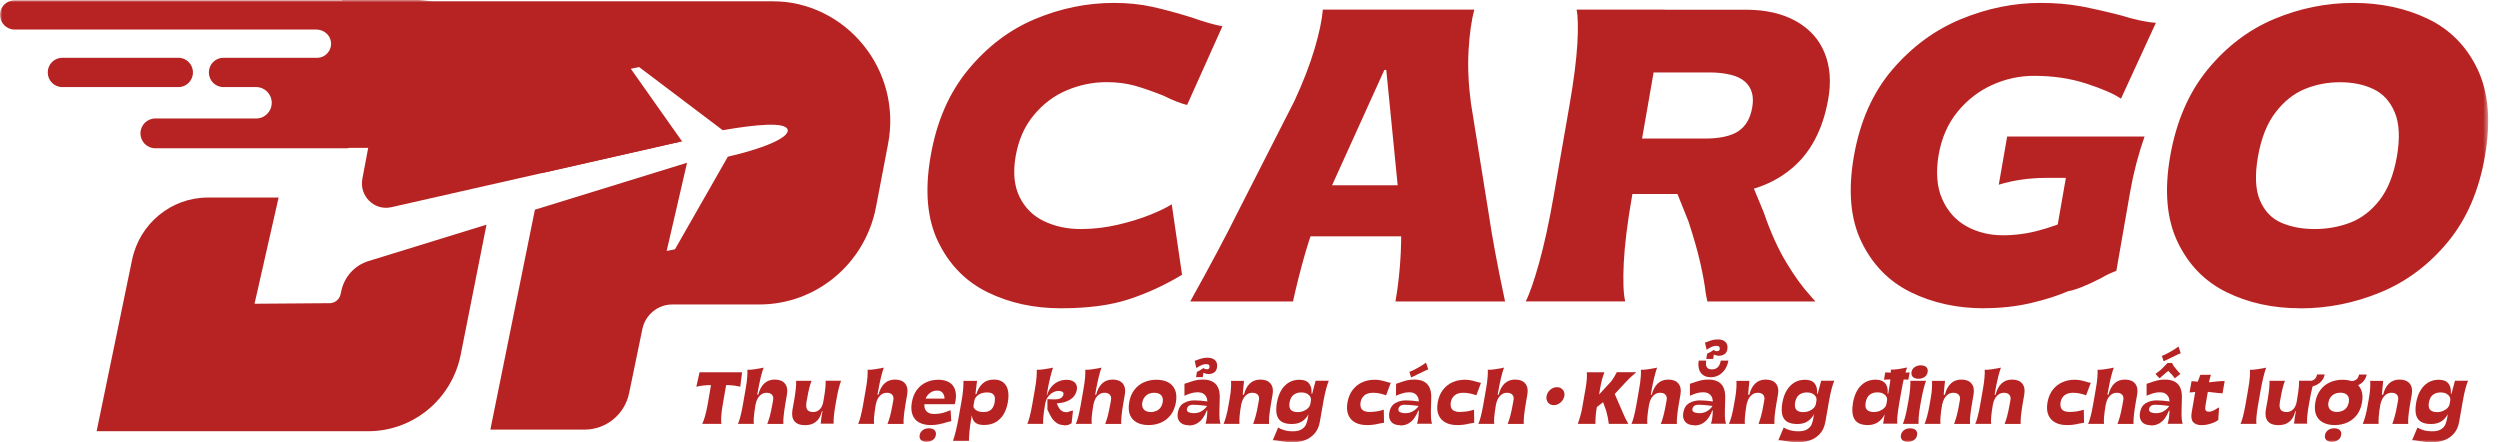 <svg width="520" height="92" viewBox="0 0 520 92" fill="none" xmlns="http://www.w3.org/2000/svg">
<mask id="mask0_6164_26038" style="mask-type:luminance" maskUnits="userSpaceOnUse" x="0" y="0" width="518" height="92">
<path d="M517.539 0H0V92H517.539V0Z" fill="white"/>
</mask>
<g mask="url(#mask0_6164_26038)">
<path d="M160.478 0.234H70.547L88.4 28.432L113.341 33.465L112.825 35.974L141.859 29.392L131.211 14.308L132.941 13.954L150.328 27.085C157.183 25.89 163.506 25.284 163.839 27.018C164.171 28.752 158.182 31.041 151.393 32.59L140.395 51.849L138.665 52.202L142.908 33.853L111.261 43.617L101.994 89.356H121.61C126.086 89.356 129.963 86.174 130.861 81.747L133.607 68.464C134.222 65.484 136.818 63.33 139.846 63.33H157.932C169.779 63.33 179.961 54.828 182.207 43.061L184.703 30.014C187.715 14.577 176.018 0.234 160.478 0.234Z" fill="#B72322"/>
<path d="M76.636 54.307C73.774 55.182 71.628 57.556 70.995 60.502L70.829 61.242C70.58 62.303 69.665 63.044 68.583 63.06L52.943 63.178L57.951 41.092H43.226C35.606 41.092 29.033 46.496 27.469 54.054L20.099 89.692H76.586C85.92 89.692 93.957 83.06 95.82 73.818L101.194 46.731L76.636 54.307Z" fill="#B72322"/>
<path d="M65.039 30.756H76.586L75.371 37.187C74.689 40.789 77.884 43.903 81.411 43.095L142.058 29.341L110.611 30.537C107.25 30.672 104.655 27.557 105.337 24.224L105.404 23.887C107.932 11.548 98.615 -0.018 86.169 -0.018H71.195L65.022 30.739L65.039 30.756Z" fill="#B72322"/>
<path d="M3.012 0.066C1.348 0.066 0 1.43 0 3.097C0 4.763 1.348 6.144 3.012 6.144H65.788C67.302 6.144 68.683 7.238 68.85 8.77C69.033 10.521 67.668 12.019 65.971 12.019H46.455C44.791 12.019 43.443 13.382 43.443 15.066C43.443 16.749 44.791 18.113 46.455 18.113H53.293C55.073 18.113 56.521 19.578 56.521 21.379C56.521 23.18 55.073 24.645 53.293 24.645H32.279C30.598 24.645 29.217 26.025 29.217 27.742C29.217 29.459 30.581 30.84 32.279 30.84H72.46V0.066H3.012Z" fill="#B72322"/>
<path d="M40.132 15.067C40.132 13.383 38.784 12.02 37.12 12.02H12.945C11.281 12.02 9.933 13.383 9.933 15.067C9.933 16.75 11.281 18.114 12.945 18.114H37.12C38.784 18.114 40.132 16.75 40.132 15.067Z" fill="#B72322"/>
<path d="M220.625 64.122C215.035 64.122 209.96 63.011 205.418 60.788C200.876 58.566 197.448 55.065 195.152 50.318C192.839 45.57 192.323 39.611 193.571 32.473C194.819 25.251 197.431 19.258 201.408 14.46C205.368 9.679 210.01 6.161 215.334 3.939C220.659 1.717 226.116 0.605 231.707 0.605C234.569 0.605 237.231 0.875 239.66 1.414C242.089 1.952 244.834 2.693 247.879 3.636C249.011 4.04 250.142 4.41 251.29 4.747C252.438 5.083 253.42 5.319 254.268 5.454L246.914 21.834C246.332 21.699 245.616 21.463 244.735 21.127C243.853 20.79 242.971 20.386 242.039 19.915C239.859 19.039 237.879 18.349 236.099 17.844C234.319 17.339 232.339 17.086 230.143 17.086C227.347 17.086 224.619 17.642 221.957 18.753C219.294 19.864 216.998 21.581 215.052 23.921C213.105 26.244 211.857 29.089 211.258 32.473C210.676 35.84 210.942 38.685 212.073 40.974C213.205 43.264 214.918 44.947 217.198 46.025C219.477 47.102 222.006 47.641 224.818 47.641C227.414 47.641 230.01 47.338 232.572 46.732C235.134 46.126 237.414 45.419 239.394 44.611C241.374 43.803 242.804 43.096 243.72 42.489L245.866 57.152C242.289 59.307 238.595 61.007 234.785 62.253C230.975 63.499 226.266 64.122 220.659 64.122H220.625ZM247.563 62.708C251.739 55.216 255.05 48.988 257.529 43.988L269.226 21.026C271.04 17.12 272.438 13.501 273.419 10.201C274.401 6.902 274.967 4.174 275.15 2.003H306.647C306.064 4.225 305.664 7.053 305.465 10.454C305.266 13.854 305.431 17.524 305.948 21.43L309.591 44.089C310.324 49.089 311.472 55.284 313.052 62.708H290.257C290.822 59.475 291.189 56.108 291.356 52.641C291.521 49.173 291.473 46.109 291.206 43.483L288.344 14.544H287.944L274.784 43.584C273.619 46.075 272.537 49.055 271.522 52.54C270.524 56.008 269.659 59.408 268.943 62.708H247.546H247.563ZM265.865 38.533H303.052L301.205 49.156H264.018L265.865 38.533ZM317.345 62.708C318.161 61.091 319.093 58.415 320.141 54.661C321.187 50.924 322.204 46.243 323.184 40.654L326.429 22.036C327.344 16.783 327.893 12.457 328.092 9.09C328.276 5.723 328.225 3.366 327.927 2.003H346.229L339.489 40.638C338.509 46.243 337.926 50.907 337.744 54.644C337.56 58.381 337.659 61.075 338.043 62.691H317.345V62.708ZM340.637 28.82H354.632C357.692 28.82 360.005 28.315 361.554 27.305C363.099 26.295 364.066 24.645 364.463 22.339C364.881 19.982 364.347 18.181 362.901 16.935C361.454 15.689 358.925 15.066 355.331 15.066H342.933L345.215 2.02H363.116C367.242 2.02 370.72 2.811 373.551 4.393C376.378 5.976 378.358 8.164 379.506 10.976C380.654 13.77 380.904 16.968 380.288 20.537C379.14 27.086 376.494 32.019 372.3 35.352C368.126 38.685 362.901 40.351 356.629 40.351H338.625L340.637 28.82ZM355.132 62.708C354.981 62.034 354.865 61.394 354.765 60.788C354.581 59.172 354.214 57.152 353.666 54.711C353.117 52.27 352.302 49.425 351.222 46.109L346.346 33.971H362.633L366.862 44.19C368.274 48.314 369.857 51.799 371.587 54.661C373.318 57.523 374.946 59.762 376.46 61.394C376.844 61.866 377.228 62.303 377.625 62.708H355.132ZM412.667 64.122C407.075 64.122 402 63.011 397.459 60.788C392.916 58.566 389.489 55.065 387.193 50.318C384.88 45.57 384.365 39.611 385.613 32.473C386.877 25.251 389.523 19.275 393.581 14.511C397.641 9.763 402.401 6.245 407.856 3.989C413.315 1.733 418.839 0.605 424.445 0.605C427.508 0.605 430.302 0.841 432.816 1.313C435.328 1.784 438.156 2.424 441.284 3.232C442.549 3.636 443.813 3.972 445.061 4.242C446.308 4.511 447.442 4.679 448.422 4.747L441.168 20.521C439.67 19.511 437.275 18.467 433.964 17.389C430.651 16.312 427.025 15.773 423.098 15.773C420.103 15.773 417.208 16.396 414.429 17.642C411.65 18.888 409.237 20.739 407.208 23.197C405.18 25.655 403.864 28.652 403.247 32.153C402.617 35.789 402.867 38.887 403.981 41.412C405.094 43.937 406.794 45.823 409.038 47.069C411.286 48.314 413.815 48.937 416.608 48.937C419.137 48.937 421.652 48.6 424.13 47.927C426.61 47.254 428.773 46.479 430.586 45.604C431.319 45.267 431.916 44.998 432.433 44.796L427.44 49.947L430.603 31.833L435.394 37.001H425.593C422.132 37.001 418.839 37.473 415.744 38.416L417.492 28.399H446.075C444.745 32.17 443.748 36.025 443.066 39.931L440.202 56.328C439.852 56.462 439.403 56.647 438.855 56.883C438.306 57.119 437.707 57.438 437.042 57.842C434.03 59.391 431.751 60.3 430.171 60.569C428.006 61.512 425.411 62.337 422.382 63.044C419.356 63.751 416.111 64.105 412.65 64.105L412.667 64.122ZM478.454 64.122C472.78 64.122 467.69 63.011 463.147 60.788C458.606 58.566 455.193 55.065 452.932 50.318C450.67 45.57 450.153 39.611 451.4 32.473C452.664 25.251 455.262 19.258 459.186 14.46C463.113 9.679 467.756 6.161 473.064 3.939C478.389 1.717 483.879 0.605 489.536 0.605C495.194 0.605 500.433 1.717 505.042 3.939C509.651 6.161 513.095 9.679 515.357 14.46C517.622 19.258 518.119 25.251 516.872 32.473C515.624 39.695 513.03 45.654 509.103 50.385C505.176 55.115 500.533 58.583 495.142 60.805C489.752 63.027 484.194 64.139 478.471 64.139L478.454 64.122ZM481.432 47.641C484.029 47.641 486.49 47.203 488.803 46.328C491.116 45.452 493.162 43.903 494.909 41.681C496.657 39.459 497.87 36.429 498.552 32.574C499.22 28.736 499.069 25.655 498.103 23.366C497.14 21.076 495.66 19.46 493.645 18.517C491.647 17.575 489.337 17.103 486.74 17.103C484.146 17.103 481.699 17.575 479.403 18.517C477.107 19.46 475.076 21.076 473.314 23.366C471.549 25.655 470.336 28.719 469.654 32.574C468.986 36.412 469.12 39.442 470.069 41.681C471.018 43.903 472.498 45.452 474.51 46.328C476.525 47.203 478.838 47.641 481.432 47.641Z" fill="#B72322"/>
<path d="M153.972 80.449C153.656 80.348 153.223 80.264 152.691 80.196C152.158 80.129 151.559 80.095 150.894 80.095H148.082C147.4 80.095 146.767 80.129 146.202 80.196C145.636 80.264 145.187 80.348 144.837 80.449L145.503 77.436H154.355L153.972 80.449ZM148.348 77.436H151.493L150.311 84.27C150.145 85.196 150.045 86.004 150.012 86.661C149.979 87.317 149.995 87.822 150.045 88.159H146.069C146.235 87.822 146.418 87.317 146.618 86.661C146.817 85.987 147 85.196 147.167 84.27L148.348 77.436Z" fill="#B72322"/>
<path d="M153.49 88.161C153.639 87.875 153.789 87.403 153.972 86.747C154.155 86.09 154.322 85.265 154.505 84.272L155.07 81.023C155.253 80.013 155.37 79.154 155.42 78.447C155.47 77.74 155.486 77.236 155.453 76.915C155.902 76.915 156.335 76.898 156.767 76.831C157.2 76.781 157.649 76.697 158.132 76.612C158.365 76.562 158.598 76.511 158.831 76.461C158.648 76.932 158.448 77.622 158.232 78.498C158.015 79.373 157.799 80.417 157.599 81.595L157.133 84.272C156.967 85.265 156.851 86.09 156.801 86.747C156.751 87.403 156.751 87.875 156.801 88.161H153.49ZM159.596 88.161C159.746 87.824 159.912 87.302 160.112 86.612C160.295 85.905 160.478 85.063 160.661 84.053L160.811 83.211C160.894 82.74 160.811 82.37 160.561 82.1C160.311 81.831 159.962 81.696 159.48 81.696C159.03 81.696 158.648 81.814 158.315 82.067C157.982 82.319 157.732 82.622 157.549 82.976C157.366 83.329 157.25 83.666 157.2 84.003H157.067L157.4 82.1H157.716C157.965 81.107 158.365 80.333 158.947 79.777C159.529 79.222 160.262 78.952 161.143 78.952C162.092 78.952 162.807 79.222 163.256 79.777C163.706 80.333 163.855 81.074 163.689 82.033L163.34 84.053C163.173 85.047 163.057 85.888 162.99 86.595C162.924 87.302 162.907 87.824 162.94 88.178H159.629L159.596 88.161Z" fill="#B72322"/>
<path d="M168.814 79.221C168.697 79.44 168.547 79.878 168.381 80.517C168.215 81.157 168.031 81.982 167.865 82.992L167.749 83.615C167.665 84.103 167.665 84.507 167.749 84.81C167.815 85.114 167.982 85.349 168.198 85.484C168.431 85.618 168.73 85.703 169.096 85.703C169.546 85.703 169.911 85.602 170.211 85.383C170.51 85.181 170.743 84.911 170.91 84.591C171.076 84.272 171.193 83.918 171.259 83.514L171.342 82.992C171.525 81.982 171.642 81.157 171.692 80.501C171.742 79.861 171.758 79.423 171.725 79.188H174.953C174.82 79.507 174.653 80.029 174.47 80.736C174.287 81.444 174.104 82.302 173.938 83.329L173.772 84.238C173.605 85.164 173.505 85.955 173.439 86.629C173.389 87.285 173.372 87.79 173.406 88.127H170.71C170.76 87.487 170.876 86.629 171.076 85.517H170.96C170.827 86.073 170.627 86.578 170.361 86.999C170.094 87.42 169.712 87.773 169.229 88.043C168.747 88.312 168.131 88.43 167.383 88.43C166.401 88.43 165.685 88.16 165.236 87.605C164.787 87.049 164.654 86.258 164.837 85.197L165.17 83.346C165.353 82.336 165.469 81.477 165.536 80.753C165.602 80.046 165.619 79.525 165.586 79.204H168.83L168.814 79.221Z" fill="#B72322"/>
<path d="M178.498 88.161C178.647 87.875 178.797 87.403 178.98 86.747C179.163 86.09 179.33 85.265 179.513 84.272L180.078 81.023C180.261 80.013 180.378 79.154 180.428 78.447C180.478 77.74 180.494 77.236 180.461 76.915C180.91 76.915 181.343 76.898 181.775 76.831C182.208 76.781 182.657 76.697 183.139 76.612C183.372 76.562 183.605 76.511 183.838 76.461C183.655 76.932 183.456 77.622 183.239 78.498C183.023 79.373 182.807 80.417 182.607 81.595L182.141 84.272C181.975 85.265 181.859 86.09 181.809 86.747C181.758 87.403 181.758 87.875 181.809 88.161H178.498ZM184.604 88.161C184.753 87.824 184.92 87.302 185.119 86.612C185.303 85.905 185.486 85.063 185.669 84.053L185.818 83.211C185.902 82.74 185.818 82.37 185.569 82.1C185.319 81.831 184.97 81.696 184.487 81.696C184.038 81.696 183.656 81.814 183.323 82.067C182.99 82.319 182.74 82.622 182.557 82.976C182.374 83.329 182.258 83.666 182.208 84.003H182.075L182.407 82.1H182.724C182.973 81.107 183.372 80.333 183.955 79.777C184.537 79.222 185.269 78.952 186.151 78.952C187.099 78.952 187.815 79.222 188.264 79.777C188.713 80.333 188.863 81.074 188.697 82.033L188.347 84.053C188.181 85.047 188.065 85.888 187.998 86.595C187.931 87.302 187.915 87.824 187.948 88.178H184.637L184.604 88.161Z" fill="#B72322"/>
<path d="M190.061 84.07L190.261 82.909H196.883L196.5 83.279H196.434C196.484 82.993 196.467 82.69 196.4 82.387C196.334 82.084 196.168 81.814 195.935 81.579C195.702 81.36 195.352 81.242 194.903 81.242C194.52 81.242 194.138 81.326 193.788 81.511C193.439 81.697 193.123 81.966 192.856 82.32C192.59 82.673 192.407 83.144 192.324 83.683C192.224 84.239 192.257 84.71 192.407 85.064C192.557 85.417 192.79 85.686 193.123 85.855C193.439 86.023 193.838 86.107 194.304 86.107C194.936 86.107 195.519 86.04 196.034 85.905C196.55 85.771 197.049 85.586 197.532 85.383C197.598 85.35 197.648 85.316 197.715 85.299L197.865 87.589C197.698 87.623 197.399 87.69 196.999 87.808C196.434 87.993 195.868 88.127 195.319 88.245C194.77 88.363 194.204 88.414 193.622 88.414C192.69 88.414 191.891 88.245 191.242 87.909C190.577 87.572 190.111 87.05 189.828 86.343C189.545 85.636 189.479 84.761 189.662 83.7C189.845 82.656 190.194 81.781 190.727 81.074C191.259 80.367 191.908 79.845 192.673 79.508C193.439 79.155 194.287 78.986 195.219 78.986C196.051 78.986 196.75 79.155 197.349 79.475C197.948 79.794 198.364 80.3 198.613 80.956C198.863 81.613 198.913 82.438 198.746 83.397C198.713 83.616 198.663 83.818 198.613 84.003L198.58 84.07H190.111H190.061ZM192.723 91.898C192.208 91.898 191.825 91.764 191.559 91.511C191.309 91.259 191.209 90.922 191.292 90.501C191.359 90.08 191.575 89.744 191.925 89.474C192.274 89.205 192.707 89.087 193.222 89.087C193.738 89.087 194.121 89.222 194.387 89.474C194.637 89.744 194.737 90.08 194.653 90.501C194.587 90.922 194.371 91.259 194.021 91.511C193.672 91.764 193.239 91.898 192.723 91.898Z" fill="#B72322"/>
<path d="M198.213 91.731C198.396 91.192 198.596 90.518 198.796 89.727C198.995 88.919 199.178 88.061 199.345 87.135L200.01 83.364C200.177 82.404 200.293 81.579 200.343 80.856C200.41 80.148 200.41 79.593 200.393 79.222H203.221L202.839 82.438H202.822L202.007 87.118C201.84 88.044 201.724 88.919 201.657 89.71C201.574 90.518 201.541 91.192 201.541 91.713H198.213V91.731ZM202.456 84.424C202.456 84.609 202.523 84.795 202.672 84.98C202.806 85.182 203.022 85.35 203.338 85.485C203.637 85.62 204.037 85.704 204.519 85.704C205.235 85.704 205.767 85.552 206.117 85.232C206.466 84.912 206.699 84.492 206.832 83.953L206.882 83.684C206.882 83.583 206.915 83.515 206.915 83.448C206.998 82.791 206.915 82.32 206.632 82.051C206.366 81.765 205.934 81.63 205.335 81.63C204.786 81.63 204.336 81.714 203.954 81.882C203.571 82.051 203.288 82.269 203.072 82.505C202.872 82.741 202.739 82.96 202.706 83.162H202.439C202.473 82.943 202.506 82.741 202.556 82.539C202.589 82.354 202.623 82.168 202.656 81.983H203.072C203.371 80.99 203.837 80.249 204.436 79.728C205.035 79.206 205.8 78.953 206.732 78.953C207.914 78.953 208.746 79.374 209.261 80.199C209.76 81.024 209.893 82.186 209.627 83.684C209.444 84.694 209.145 85.552 208.696 86.259C208.246 86.966 207.681 87.488 207.015 87.858C206.333 88.229 205.551 88.397 204.669 88.397C203.97 88.397 203.405 88.263 203.005 88.01C202.606 87.757 202.34 87.337 202.207 86.781C202.073 86.226 202.073 85.434 202.207 84.441L202.506 84.34V84.408L202.456 84.424Z" fill="#B72322"/>
<path d="M213.688 88.161C213.821 87.875 213.971 87.403 214.154 86.747C214.337 86.09 214.503 85.265 214.686 84.272L215.252 81.023C215.435 80.013 215.551 79.154 215.601 78.447C215.651 77.74 215.668 77.236 215.651 76.915C216.084 76.915 216.516 76.898 216.966 76.831C217.398 76.781 217.864 76.697 218.347 76.612C218.58 76.562 218.812 76.511 219.029 76.461C218.862 76.932 218.663 77.622 218.446 78.498C218.23 79.373 218.014 80.417 217.814 81.595L217.348 84.272C217.182 85.265 217.065 86.09 217.015 86.747C216.966 87.403 216.949 87.875 216.982 88.161H213.688ZM221.258 88.413C220.759 88.413 220.31 88.296 219.944 88.077C219.578 87.858 219.262 87.589 219.012 87.269C218.763 86.949 218.53 86.562 218.313 86.124C218.23 85.956 218.164 85.787 218.08 85.636C217.997 85.484 217.931 85.333 217.864 85.198V83.026L219.045 83.06C219.778 83.094 220.293 83.01 220.609 82.825C220.926 82.639 221.125 82.387 221.192 82.1V82.05C221.242 81.797 221.175 81.612 220.975 81.495C220.792 81.377 220.526 81.309 220.21 81.309C219.778 81.309 219.362 81.427 218.979 81.646C218.596 81.865 218.28 82.151 218.014 82.504C217.748 82.858 217.581 83.211 217.515 83.582H217.248L217.498 82.117H217.814C217.997 81.478 218.297 80.922 218.696 80.451C219.095 79.979 219.561 79.626 220.11 79.373C220.643 79.121 221.208 79.003 221.807 79.003C222.406 79.003 222.889 79.104 223.222 79.323C223.571 79.525 223.804 79.794 223.904 80.097C224.02 80.4 224.037 80.737 223.987 81.057C223.871 81.713 223.588 82.252 223.139 82.69C222.689 83.111 222.124 83.43 221.441 83.632C220.759 83.834 220.01 83.919 219.195 83.885L219.678 83.38C219.728 83.599 219.794 83.817 219.861 84.003C219.977 84.34 220.127 84.642 220.293 84.895C220.46 85.164 220.676 85.366 220.926 85.518C221.175 85.669 221.475 85.737 221.824 85.737C221.957 85.737 222.09 85.72 222.223 85.669C222.356 85.619 222.473 85.568 222.589 85.535C222.689 85.501 222.789 85.468 222.889 85.451C222.989 85.434 223.089 85.417 223.188 85.4L222.889 88.026C222.706 88.161 222.473 88.279 222.223 88.363C221.974 88.447 221.658 88.481 221.292 88.481L221.258 88.413Z" fill="#B72322"/>
<path d="M223.771 88.161C223.92 87.875 224.07 87.403 224.253 86.747C224.436 86.09 224.603 85.265 224.786 84.272L225.351 81.023C225.534 80.013 225.651 79.154 225.7 78.447C225.75 77.74 225.767 77.236 225.734 76.915C226.183 76.915 226.616 76.898 227.048 76.831C227.481 76.781 227.93 76.697 228.413 76.612C228.645 76.562 228.878 76.511 229.111 76.461C228.928 76.932 228.729 77.622 228.512 78.498C228.296 79.373 228.08 80.417 227.88 81.595L227.414 84.272C227.248 85.265 227.131 86.09 227.081 86.747C227.032 87.403 227.032 87.875 227.081 88.161H223.771ZM229.877 88.161C230.026 87.824 230.193 87.302 230.393 86.612C230.576 85.905 230.759 85.063 230.942 84.053L231.091 83.211C231.175 82.74 231.091 82.37 230.842 82.1C230.592 81.831 230.243 81.696 229.76 81.696C229.311 81.696 228.928 81.814 228.596 82.067C228.263 82.319 228.013 82.622 227.83 82.976C227.647 83.329 227.531 83.666 227.481 84.003H227.348L227.68 82.1H227.997C228.246 81.107 228.645 80.333 229.228 79.777C229.81 79.222 230.542 78.952 231.424 78.952C232.373 78.952 233.088 79.222 233.537 79.777C233.986 80.333 234.136 81.074 233.97 82.033L233.62 84.053C233.454 85.047 233.338 85.888 233.271 86.595C233.204 87.302 233.188 87.824 233.221 88.178H229.91L229.877 88.161Z" fill="#B72322"/>
<path d="M238.894 88.414C237.946 88.414 237.131 88.229 236.465 87.875C235.8 87.521 235.317 86.983 235.034 86.293C234.751 85.602 234.702 84.727 234.868 83.7C235.034 82.673 235.4 81.814 235.933 81.108C236.465 80.4 237.114 79.879 237.913 79.525C238.711 79.171 239.577 78.986 240.542 78.986C241.507 78.986 242.322 79.171 242.988 79.525C243.653 79.879 244.119 80.417 244.418 81.108C244.701 81.814 244.768 82.673 244.585 83.7C244.402 84.727 244.052 85.586 243.52 86.293C242.988 86.999 242.322 87.521 241.54 87.875C240.758 88.229 239.876 88.414 238.911 88.414H238.894ZM237.597 83.7C237.53 84.121 237.547 84.474 237.68 84.777C237.813 85.081 238.013 85.316 238.295 85.468C238.595 85.619 238.944 85.704 239.36 85.704C239.776 85.704 240.176 85.619 240.525 85.468C240.874 85.316 241.157 85.081 241.39 84.777C241.607 84.474 241.756 84.121 241.84 83.7C241.906 83.279 241.889 82.926 241.773 82.623C241.656 82.32 241.44 82.084 241.157 81.932C240.858 81.781 240.492 81.697 240.076 81.697C239.66 81.697 239.261 81.781 238.928 81.932C238.578 82.084 238.295 82.32 238.063 82.623C237.83 82.926 237.68 83.279 237.613 83.7H237.597Z" fill="#B72322"/>
<path d="M247.248 88.446C246.399 88.446 245.784 88.21 245.384 87.739C244.985 87.268 244.852 86.628 244.985 85.82C245.151 84.894 245.551 84.237 246.216 83.85C246.882 83.463 247.614 83.278 248.446 83.278C249.194 83.278 250.176 83.362 251.391 83.53L251.224 84.456C251.025 84.439 250.742 84.389 250.409 84.355C250.076 84.305 249.694 84.271 249.278 84.237C248.862 84.204 248.496 84.187 248.163 84.187C247.947 84.187 247.73 84.221 247.564 84.271C247.381 84.322 247.231 84.422 247.115 84.557C246.998 84.692 246.915 84.843 246.882 85.046C246.832 85.349 246.932 85.584 247.198 85.719C247.464 85.854 247.847 85.938 248.346 85.938C248.845 85.938 249.328 85.837 249.727 85.635C250.11 85.433 250.426 85.214 250.659 84.961C250.892 84.709 251.058 84.49 251.141 84.305H251.374L251.191 85.382H251.025C250.775 86.005 250.492 86.544 250.176 86.981C249.86 87.436 249.461 87.789 248.978 88.076C248.496 88.362 247.913 88.497 247.248 88.497V88.446ZM250.742 88.16C250.842 87.874 250.925 87.503 250.991 87.049C251.058 86.594 251.108 86.089 251.125 85.517L251.158 84.288V84.035C251.158 83.581 251.125 83.194 251.025 82.84C250.925 82.503 250.709 82.2 250.409 81.965C250.11 81.712 249.66 81.594 249.095 81.594C248.645 81.594 248.213 81.662 247.797 81.779C247.381 81.897 246.998 82.049 246.632 82.2L246.366 82.318V79.827C246.582 79.776 246.832 79.692 247.148 79.574C247.68 79.389 248.163 79.238 248.629 79.12C249.078 79.002 249.594 78.951 250.176 78.951C251.407 78.951 252.306 79.271 252.888 79.911C253.471 80.551 253.753 81.51 253.704 82.79L253.637 85.551C253.62 86.258 253.637 86.83 253.687 87.268C253.737 87.705 253.803 88.008 253.887 88.143H250.742V88.16ZM248.779 78.43L248.962 77.335C248.962 77.335 249.061 77.302 249.111 77.268C249.311 77.184 249.511 77.083 249.71 76.948C249.91 76.83 250.11 76.696 250.293 76.561C250.392 76.628 250.492 76.679 250.609 76.729C250.725 76.78 250.842 76.814 250.975 76.814C251.158 76.814 251.291 76.78 251.391 76.713C251.491 76.645 251.557 76.527 251.574 76.393C251.607 76.207 251.574 76.039 251.474 75.921C251.374 75.803 251.158 75.736 250.808 75.736C250.509 75.736 250.193 75.82 249.86 75.972C249.527 76.123 249.211 76.308 248.928 76.493C248.895 76.493 248.878 76.51 248.878 76.527C248.878 76.527 248.862 76.527 248.828 76.561L248.496 75.029C248.496 75.029 248.595 75.029 248.662 74.995C248.729 74.962 248.812 74.945 248.912 74.911C249.244 74.777 249.577 74.659 249.943 74.558C250.309 74.457 250.709 74.406 251.158 74.406C251.89 74.406 252.422 74.591 252.772 74.962C253.121 75.332 253.238 75.82 253.138 76.443C253.055 76.948 252.838 77.302 252.489 77.504C252.14 77.706 251.79 77.807 251.391 77.807C251.174 77.807 250.975 77.773 250.792 77.723C250.625 77.672 250.476 77.605 250.376 77.554H250.326H250.309L250.176 78.447H248.762L248.779 78.43Z" fill="#B72322"/>
<path d="M254.501 88.162C254.651 87.858 254.818 87.354 255.017 86.663C255.217 85.973 255.4 85.115 255.566 84.088L255.799 82.758C255.932 82 256.016 81.31 256.049 80.687C256.082 80.064 256.082 79.576 256.049 79.222H258.744C258.744 79.475 258.711 79.728 258.678 80.014C258.644 80.283 258.628 80.552 258.595 80.822C258.545 81.411 258.495 81.95 258.461 82.421L258.179 84.088C257.996 85.115 257.879 85.973 257.829 86.663C257.779 87.354 257.763 87.858 257.813 88.162H254.485H254.501ZM260.658 88.162C260.791 87.825 260.957 87.303 261.157 86.613C261.357 85.906 261.54 85.064 261.706 84.054L261.856 83.212C261.939 82.741 261.856 82.371 261.606 82.101C261.357 81.832 260.991 81.697 260.508 81.697C260.059 81.697 259.676 81.815 259.343 82.068C259.011 82.32 258.761 82.623 258.578 82.977C258.395 83.33 258.278 83.667 258.212 84.003H258.079L258.412 82.101H258.744C258.977 81.108 259.377 80.334 259.959 79.778C260.541 79.222 261.273 78.953 262.155 78.953C263.104 78.953 263.819 79.222 264.268 79.778C264.718 80.334 264.867 81.074 264.701 82.034L264.352 84.054C264.185 85.047 264.069 85.889 264.002 86.596C263.936 87.303 263.936 87.825 263.969 88.178H260.658V88.162Z" fill="#B72322"/>
<path d="M276.381 79.222C276.215 79.592 276.048 80.131 275.848 80.838C275.649 81.545 275.482 82.387 275.299 83.33L274.534 87.69C274.351 88.767 273.952 89.626 273.369 90.249C272.77 90.888 272.088 91.343 271.306 91.596C270.524 91.865 269.726 91.983 268.877 91.983C268.295 91.983 267.762 91.949 267.33 91.898C266.88 91.848 266.431 91.781 265.982 91.696C265.732 91.646 265.499 91.612 265.283 91.596C265.067 91.579 264.884 91.562 264.734 91.579L265.849 88.936H265.882C266.132 89.121 266.531 89.289 267.063 89.457C267.596 89.626 268.228 89.71 268.943 89.71C269.742 89.71 270.358 89.559 270.807 89.255C271.256 88.953 271.539 88.599 271.689 88.212C271.839 87.824 271.955 87.37 272.055 86.865V86.764L272.903 82L273.652 79.188H276.398L276.381 79.222ZM272.787 84.323C272.637 85.131 272.388 85.821 272.022 86.41C271.672 86.983 271.223 87.437 270.674 87.74C270.125 88.043 269.476 88.195 268.711 88.195C267.363 88.195 266.448 87.841 265.949 87.117C265.449 86.41 265.333 85.283 265.599 83.734C265.782 82.74 266.082 81.882 266.498 81.175C266.93 80.468 267.463 79.929 268.112 79.542C268.76 79.171 269.476 78.986 270.258 78.986C271.206 78.986 271.872 79.239 272.288 79.761C272.704 80.283 272.87 80.99 272.787 81.882H273.17L272.937 83.178H272.671C272.704 82.976 272.671 82.757 272.521 82.505C272.388 82.252 272.155 82.05 271.855 81.882C271.539 81.714 271.14 81.629 270.624 81.629C270.042 81.629 269.526 81.781 269.077 82.118C268.644 82.438 268.361 82.976 268.228 83.734C268.228 83.818 268.195 83.885 268.195 83.953C268.128 84.592 268.261 85.047 268.561 85.316C268.86 85.586 269.326 85.72 269.909 85.72C270.374 85.72 270.79 85.636 271.156 85.484C271.539 85.316 271.839 85.131 272.072 84.895C272.304 84.66 272.438 84.441 272.471 84.239L272.754 84.323H272.787Z" fill="#B72322"/>
<path d="M283.002 83.683C282.92 84.155 282.953 84.525 283.086 84.828C283.219 85.131 283.435 85.35 283.735 85.484C284.034 85.619 284.383 85.686 284.784 85.686C285.332 85.686 285.847 85.636 286.364 85.569C286.878 85.484 287.361 85.367 287.827 85.215L287.878 87.926C287.594 87.959 287.228 88.026 286.762 88.127C286.364 88.229 285.98 88.296 285.582 88.347C285.182 88.397 284.767 88.414 284.301 88.414C283.369 88.414 282.57 88.245 281.905 87.892C281.239 87.538 280.756 87.016 280.457 86.326C280.158 85.619 280.091 84.744 280.274 83.7C280.457 82.656 280.823 81.781 281.372 81.074C281.921 80.367 282.586 79.845 283.369 79.508C284.151 79.155 285.017 78.986 285.949 78.986C286.33 78.986 286.713 79.02 287.063 79.088C287.429 79.155 287.793 79.239 288.177 79.357C288.376 79.424 288.577 79.475 288.759 79.525C288.944 79.576 289.126 79.609 289.276 79.626L288.31 82.219C287.827 82.05 287.361 81.916 286.929 81.831C286.497 81.731 286.014 81.697 285.497 81.697C285.099 81.697 284.716 81.764 284.383 81.899C284.034 82.034 283.735 82.252 283.485 82.555C283.235 82.858 283.069 83.246 282.986 83.717L283.002 83.683Z" fill="#B72322"/>
<path d="M291.24 88.446C290.39 88.446 289.773 88.211 289.376 87.74C288.975 87.268 288.841 86.629 288.975 85.82C289.143 84.894 289.54 84.238 290.208 83.851C290.873 83.463 291.603 83.278 292.436 83.278C293.186 83.278 294.166 83.363 295.383 83.531L295.215 84.457C295.016 84.44 294.732 84.389 294.399 84.356C294.067 84.305 293.683 84.272 293.268 84.238C292.854 84.204 292.487 84.187 292.155 84.187C291.939 84.187 291.72 84.221 291.555 84.272C291.37 84.322 291.223 84.423 291.106 84.558C290.99 84.692 290.904 84.844 290.873 85.046C290.822 85.349 290.921 85.585 291.188 85.719C291.456 85.854 291.836 85.938 292.336 85.938C292.837 85.938 293.32 85.837 293.717 85.635C294.101 85.433 294.416 85.214 294.649 84.962C294.882 84.709 295.047 84.49 295.132 84.305H295.365L295.181 85.382H295.016C294.766 86.005 294.482 86.544 294.166 86.982C293.851 87.436 293.45 87.79 292.97 88.076C292.487 88.362 291.905 88.497 291.24 88.497V88.446ZM294.732 88.16C294.831 87.874 294.917 87.504 294.982 87.049C295.047 86.595 295.098 86.09 295.115 85.517L295.15 84.288V84.036C295.15 83.581 295.115 83.194 295.016 82.841C294.917 82.504 294.701 82.201 294.399 81.965C294.101 81.713 293.652 81.595 293.087 81.595C292.635 81.595 292.203 81.662 291.788 81.78C291.37 81.898 290.99 82.049 290.623 82.201L290.356 82.319L290.39 79.828C290.572 79.777 290.822 79.693 291.137 79.575C291.672 79.39 292.155 79.238 292.621 79.12C293.07 79.002 293.584 78.952 294.166 78.952C295.397 78.952 296.298 79.272 296.88 79.911C297.463 80.551 297.744 81.511 297.696 82.79L297.627 85.551C297.627 86.258 297.627 86.83 297.679 87.268C297.727 87.706 297.795 88.009 297.877 88.143H294.732V88.16ZM293.169 77.353C293.666 77.168 294.266 76.865 294.934 76.494C295.598 76.124 296.164 75.753 296.613 75.434L297.079 76.814C296.88 76.898 296.678 76.982 296.479 77.083C295.979 77.319 295.465 77.571 294.948 77.824C294.433 78.077 293.95 78.312 293.518 78.514L293.152 77.37L293.169 77.353Z" fill="#B72322"/>
<path d="M301.771 83.683C301.688 84.155 301.722 84.525 301.853 84.828C301.987 85.131 302.203 85.35 302.504 85.484C302.802 85.619 303.152 85.686 303.552 85.686C304.084 85.686 304.615 85.636 305.132 85.569C305.646 85.484 306.13 85.367 306.596 85.215L306.647 87.926C306.363 87.959 305.996 88.026 305.53 88.127C305.132 88.229 304.749 88.296 304.351 88.347C303.95 88.397 303.535 88.414 303.069 88.414C302.137 88.414 301.339 88.245 300.674 87.892C300.006 87.538 299.526 87.016 299.225 86.326C298.926 85.619 298.858 84.744 299.043 83.7C299.225 82.656 299.591 81.781 300.14 81.074C300.691 80.367 301.356 79.845 302.137 79.508C302.919 79.155 303.785 78.986 304.717 78.986C305.098 78.986 305.482 79.02 305.831 79.088C306.198 79.155 306.561 79.239 306.945 79.357C307.144 79.424 307.346 79.475 307.528 79.525C307.712 79.576 307.894 79.609 308.045 79.626L307.079 82.219C306.596 82.05 306.13 81.916 305.698 81.831C305.266 81.731 304.783 81.697 304.265 81.697C303.868 81.697 303.484 81.764 303.152 81.899C302.802 82.034 302.504 82.252 302.254 82.555C302.004 82.858 301.839 83.246 301.754 83.717L301.771 83.683Z" fill="#B72322"/>
<path d="M307.493 88.161C307.644 87.875 307.794 87.403 307.976 86.747C308.161 86.09 308.326 85.265 308.51 84.272L309.076 81.023C309.258 80.013 309.374 79.154 309.425 78.447C309.474 77.74 309.491 77.236 309.457 76.915C309.906 76.915 310.34 76.898 310.772 76.831C311.204 76.781 311.653 76.697 312.136 76.612C312.369 76.562 312.602 76.511 312.835 76.461C312.653 76.932 312.452 77.622 312.236 78.498C312.02 79.373 311.804 80.417 311.605 81.595L311.139 84.272C310.971 85.265 310.855 86.09 310.806 86.747C310.755 87.403 310.755 87.875 310.806 88.161H307.493ZM313.6 88.161C313.75 87.824 313.918 87.302 314.117 86.612C314.299 85.905 314.483 85.063 314.665 84.053L314.816 83.211C314.898 82.74 314.816 82.37 314.566 82.1C314.316 81.831 313.966 81.696 313.483 81.696C313.034 81.696 312.653 81.814 312.318 82.067C311.986 82.319 311.736 82.622 311.554 82.976C311.372 83.329 311.255 83.666 311.204 84.003H311.071L311.403 82.1H311.721C311.969 81.107 312.369 80.333 312.952 79.777C313.534 79.222 314.267 78.952 315.148 78.952C316.097 78.952 316.811 79.222 317.262 79.777C317.711 80.333 317.859 81.074 317.694 82.033L317.345 84.053C317.177 85.047 317.061 85.888 316.995 86.595C316.927 87.302 316.913 87.824 316.944 88.178H313.634L313.6 88.161Z" fill="#B72322"/>
<path d="M323.201 84.272C322.684 84.272 322.269 84.087 321.985 83.717C321.687 83.347 321.587 82.909 321.687 82.387C321.786 81.865 322.036 81.444 322.451 81.074C322.869 80.703 323.352 80.535 323.866 80.535C324.383 80.535 324.764 80.72 325.065 81.074C325.364 81.444 325.48 81.882 325.381 82.387C325.281 82.892 325.031 83.347 324.599 83.717C324.165 84.087 323.699 84.272 323.218 84.272H323.201Z" fill="#B72322"/>
<path d="M328.177 88.16C328.592 87.049 328.89 85.955 329.092 84.861L329.808 80.753C329.939 80.012 330.024 79.356 330.055 78.784C330.089 78.211 330.089 77.757 330.055 77.437H333.718C333.584 77.757 333.434 78.211 333.266 78.784C333.101 79.356 332.951 80.012 332.834 80.753L332.118 84.861C331.919 85.955 331.837 87.066 331.854 88.16H328.194H328.177ZM334.633 88.16C334.53 87.268 334.349 86.359 334.081 85.433L333.084 82.672L333.982 83.228L331.854 84.894L332.303 82.386L335.113 79.339C335.346 79.036 335.562 78.716 335.764 78.38C335.963 78.043 336.144 77.723 336.295 77.42H340.339C339.424 78.177 338.642 78.935 337.991 79.659L335.315 82.538L335.613 81.359L337.111 84.827C337.659 86.157 338.176 87.268 338.69 88.16H334.647H334.633Z" fill="#B72322"/>
<path d="M339.341 88.161C339.492 87.875 339.64 87.403 339.824 86.747C340.006 86.09 340.174 85.265 340.356 84.272L340.921 81.023C341.106 80.013 341.222 79.154 341.271 78.447C341.322 77.74 341.339 77.236 341.305 76.915C341.754 76.915 342.186 76.898 342.618 76.831C343.052 76.781 343.501 76.697 343.984 76.612C344.217 76.562 344.448 76.511 344.681 76.461C344.499 76.932 344.3 77.622 344.084 78.498C343.868 79.373 343.649 80.417 343.45 81.595L342.984 84.272C342.819 85.265 342.703 86.09 342.652 86.747C342.603 87.403 342.603 87.875 342.652 88.161H339.341ZM345.448 88.161C345.598 87.824 345.763 87.302 345.962 86.612C346.147 85.905 346.329 85.063 346.513 84.053L346.661 83.211C346.746 82.74 346.661 82.37 346.411 82.1C346.164 81.831 345.814 81.696 345.331 81.696C344.882 81.696 344.499 81.814 344.166 82.067C343.834 82.319 343.584 82.622 343.402 82.976C343.217 83.329 343.101 83.666 343.052 84.003H342.919L343.251 82.1H343.567C343.817 81.107 344.217 80.333 344.797 79.777C345.38 79.222 346.113 78.952 346.994 78.952C347.943 78.952 348.659 79.222 349.108 79.777C349.557 80.333 349.707 81.074 349.54 82.033L349.19 84.053C349.025 85.047 348.909 85.888 348.841 86.595C348.775 87.302 348.758 87.824 348.792 88.178H345.482L345.448 88.161Z" fill="#B72322"/>
<path d="M352.387 88.446C351.537 88.446 350.92 88.21 350.523 87.739C350.122 87.268 349.988 86.628 350.122 85.82C350.29 84.894 350.687 84.237 351.355 83.85C352.02 83.463 352.75 83.278 353.583 83.278C354.333 83.278 355.313 83.362 356.53 83.53L356.362 84.456C356.163 84.439 355.879 84.389 355.546 84.355C355.214 84.305 354.83 84.271 354.415 84.237C354.001 84.204 353.634 84.187 353.302 84.187C353.086 84.187 352.867 84.221 352.702 84.271C352.517 84.322 352.37 84.423 352.253 84.557C352.137 84.692 352.054 84.843 352.02 85.046C351.969 85.349 352.068 85.584 352.335 85.719C352.603 85.853 352.983 85.938 353.483 85.938C353.983 85.938 354.467 85.837 354.864 85.635C355.248 85.433 355.563 85.214 355.796 84.961C356.029 84.709 356.197 84.49 356.279 84.305H356.512L356.328 85.382H356.163C355.913 86.005 355.629 86.544 355.313 86.982C354.998 87.436 354.597 87.79 354.117 88.076C353.634 88.362 353.051 88.497 352.387 88.497V88.446ZM355.879 88.16C355.978 87.874 356.063 87.503 356.129 87.049C356.197 86.594 356.245 86.089 356.262 85.517L356.296 84.288V84.036C356.296 83.581 356.262 83.194 356.163 82.84C356.063 82.504 355.848 82.201 355.546 81.965C355.248 81.712 354.799 81.594 354.234 81.594C353.782 81.594 353.35 81.662 352.935 81.78C352.517 81.897 352.136 82.049 351.77 82.201L351.503 82.318V79.827C351.719 79.776 351.969 79.692 352.287 79.574C352.818 79.389 353.302 79.238 353.768 79.12C354.216 79.002 354.731 78.951 355.313 78.951C356.547 78.951 357.444 79.271 358.027 79.911C358.61 80.551 358.891 81.51 358.843 82.79L358.774 85.551C358.757 86.258 358.774 86.83 358.825 87.268C358.874 87.705 358.942 88.008 359.024 88.143H355.879V88.16ZM359.507 75.012C359.391 75.652 359.175 76.224 358.857 76.746C358.524 77.268 358.109 77.672 357.592 77.992C357.078 78.295 356.495 78.463 355.848 78.463C355.197 78.463 354.631 78.312 354.216 77.992C353.799 77.689 353.535 77.268 353.384 76.746C353.25 76.224 353.233 75.652 353.333 75.012H354.881C354.847 75.181 354.83 75.383 354.83 75.602C354.83 75.989 354.933 76.308 355.131 76.51C355.33 76.729 355.646 76.83 356.095 76.83C356.512 76.83 356.862 76.729 357.143 76.51C357.41 76.292 357.626 76.005 357.76 75.618C357.825 75.399 357.893 75.198 357.928 75.012H359.507ZM354.898 74.659L355.097 73.548C355.097 73.548 355.214 73.514 355.248 73.48C355.447 73.396 355.646 73.295 355.848 73.177C356.046 73.059 356.245 72.925 356.43 72.79C356.529 72.857 356.629 72.925 356.745 72.975C356.862 73.026 356.978 73.043 357.112 73.043C357.294 73.043 357.427 73.009 357.527 72.942C357.626 72.874 357.695 72.773 357.709 72.605C357.743 72.42 357.709 72.268 357.609 72.134C357.51 71.999 357.294 71.931 356.961 71.931C356.66 71.931 356.328 72.016 355.995 72.167C355.663 72.319 355.364 72.487 355.08 72.689C355.049 72.689 355.032 72.706 355.032 72.723C355.032 72.723 355.015 72.723 354.981 72.756L354.631 71.241C354.631 71.241 354.765 71.208 354.83 71.191C354.898 71.174 354.981 71.157 355.063 71.123C355.396 70.989 355.745 70.854 356.095 70.753C356.444 70.652 356.862 70.602 357.328 70.602C358.041 70.602 358.575 70.787 358.925 71.157C359.274 71.528 359.391 72.032 359.291 72.638C359.206 73.144 358.99 73.497 358.641 73.699C358.291 73.901 357.928 74.002 357.544 74.002C357.328 74.002 357.126 73.969 356.961 73.918C356.777 73.868 356.646 73.817 356.53 73.766L356.495 73.733H356.478L356.345 74.659H354.916H354.898Z" fill="#B72322"/>
<path d="M359.624 88.162C359.772 87.858 359.939 87.354 360.138 86.663C360.337 85.973 360.522 85.115 360.687 84.088L360.92 82.758C361.053 82 361.136 81.31 361.17 80.687C361.204 80.064 361.204 79.576 361.17 79.222H363.866C363.866 79.475 363.832 79.728 363.798 80.014C363.767 80.283 363.75 80.552 363.716 80.822C363.665 81.411 363.616 81.95 363.582 82.421L363.301 84.088C363.116 85.115 363 85.973 362.951 86.663C362.9 87.354 362.883 87.858 362.934 88.162H359.607H359.624ZM365.779 88.162C365.912 87.825 366.077 87.303 366.279 86.613C366.478 85.906 366.66 85.064 366.827 84.054L366.978 83.212C367.06 82.741 366.978 82.371 366.728 82.101C366.478 81.832 366.111 81.697 365.628 81.697C365.179 81.697 364.798 81.815 364.466 82.068C364.131 82.32 363.883 82.623 363.699 82.977C363.517 83.33 363.4 83.667 363.332 84.003H363.199L363.534 82.101H363.866C364.099 81.108 364.497 80.334 365.08 79.778C365.662 79.222 366.395 78.953 367.276 78.953C368.225 78.953 368.941 79.222 369.39 79.778C369.839 80.334 369.99 81.074 369.822 82.034L369.473 84.054C369.305 85.047 369.189 85.889 369.123 86.596C369.058 87.303 369.058 87.825 369.089 88.178H365.779V88.162Z" fill="#B72322"/>
<path d="M381.518 79.222C381.353 79.592 381.186 80.131 380.987 80.838C380.788 81.545 380.62 82.387 380.455 83.33L379.688 87.69C379.506 88.767 379.106 89.626 378.523 90.249C377.926 90.888 377.242 91.343 376.46 91.596C375.679 91.865 374.88 91.983 374.031 91.983C373.448 91.983 372.917 91.949 372.485 91.898C372.036 91.848 371.587 91.781 371.138 91.696C370.888 91.646 370.655 91.612 370.439 91.596C370.22 91.579 370.038 91.562 369.888 91.579L371.004 88.936H371.036C371.286 89.121 371.686 89.289 372.218 89.457C372.752 89.626 373.383 89.71 374.099 89.71C374.897 89.71 375.514 89.559 375.963 89.255C376.412 88.953 376.693 88.599 376.844 88.212C376.994 87.824 377.111 87.37 377.21 86.865V86.764L378.057 82L378.807 79.188H381.552L381.518 79.222ZM377.926 84.323C377.776 85.131 377.526 85.821 377.159 86.41C376.81 86.983 376.361 87.437 375.812 87.74C375.264 88.043 374.613 88.195 373.849 88.195C372.502 88.195 371.587 87.841 371.087 87.117C370.587 86.41 370.47 85.283 370.737 83.734C370.919 82.74 371.22 81.882 371.652 81.175C372.084 80.468 372.618 79.929 373.266 79.542C373.914 79.171 374.63 78.986 375.412 78.986C376.361 78.986 377.026 79.239 377.443 79.761C377.858 80.283 378.026 80.99 377.941 81.882H378.324L378.091 83.178H377.824C377.858 82.976 377.824 82.757 377.676 82.505C377.543 82.252 377.31 82.05 377.009 81.882C376.693 81.714 376.295 81.629 375.778 81.629C375.196 81.629 374.681 81.781 374.232 82.118C373.798 82.438 373.516 82.976 373.383 83.734C373.383 83.818 373.349 83.885 373.349 83.953C373.283 84.592 373.417 85.047 373.715 85.316C374.031 85.586 374.48 85.72 375.062 85.72C375.528 85.72 375.946 85.636 376.312 85.484C376.693 85.316 376.994 85.131 377.227 84.895C377.46 84.66 377.591 84.441 377.625 84.239L377.909 84.323H377.926Z" fill="#B72322"/>
<path d="M392.617 84.323C392.467 85.148 392.202 85.855 391.853 86.478C391.503 87.101 391.037 87.572 390.472 87.909C389.903 88.245 389.256 88.414 388.508 88.414C387.176 88.414 386.261 88.027 385.76 87.235C385.263 86.461 385.164 85.282 385.428 83.717C385.613 82.724 385.911 81.865 386.329 81.158C386.761 80.451 387.292 79.912 387.943 79.525C388.591 79.155 389.307 78.97 390.088 78.97C390.719 78.97 391.236 79.087 391.634 79.323C392.035 79.559 392.302 79.896 392.467 80.333C392.634 80.771 392.682 81.276 392.617 81.865H393.001L392.768 83.162H392.501C392.535 82.959 392.501 82.741 392.35 82.488C392.216 82.236 391.983 82.033 391.685 81.865C391.37 81.697 390.969 81.613 390.455 81.613C389.872 81.613 389.355 81.764 388.906 82.101C388.474 82.421 388.19 82.959 388.059 83.717C387.943 84.424 388.025 84.946 388.341 85.249C388.656 85.552 389.122 85.703 389.739 85.703C390.171 85.703 390.571 85.636 390.938 85.485C391.301 85.333 391.603 85.165 391.836 84.946C392.069 84.727 392.234 84.525 392.302 84.306C392.302 84.289 392.302 84.256 392.302 84.222L392.583 84.306L392.617 84.323ZM391.685 88.161C391.75 87.757 391.853 87.219 391.952 86.562C392.052 85.906 392.185 85.181 392.319 84.374L392.898 80.99C393.083 79.98 393.2 79.121 393.248 78.414C393.299 77.707 393.316 77.202 393.282 76.882C393.83 76.882 394.365 76.849 394.896 76.764C395.427 76.68 396.01 76.579 396.678 76.428C396.493 76.899 396.294 77.589 396.078 78.465C395.862 79.34 395.646 80.384 395.444 81.562L394.978 84.239C394.814 85.232 394.697 86.057 394.646 86.714C394.598 87.37 394.598 87.841 394.646 88.127H391.702L391.685 88.161ZM396.925 78.97C396.044 78.919 395.197 78.902 394.365 78.902C393.532 78.902 392.7 78.919 391.867 78.97L392.134 77.455C392.967 77.505 393.816 77.522 394.663 77.522C395.513 77.522 396.359 77.505 397.209 77.455L396.942 78.97H396.925Z" fill="#B72322"/>
<path d="M396.825 91.899C396.311 91.899 395.927 91.764 395.66 91.512C395.413 91.259 395.314 90.922 395.396 90.501C395.461 90.081 395.677 89.744 396.027 89.475C396.376 89.206 396.811 89.088 397.325 89.088C397.843 89.088 398.223 89.222 398.491 89.475C398.741 89.744 398.84 90.081 398.758 90.501C398.689 90.922 398.473 91.259 398.124 91.512C397.774 91.764 397.343 91.899 396.825 91.899ZM395.794 88.162C395.927 87.892 396.078 87.421 396.26 86.764C396.445 86.108 396.609 85.283 396.794 84.256L396.959 83.347C397.144 82.337 397.26 81.478 397.308 80.754C397.36 80.031 397.377 79.526 397.36 79.206H400.619C400.488 79.526 400.32 80.047 400.139 80.754C399.954 81.462 399.772 82.32 399.587 83.347L399.423 84.256C399.238 85.266 399.138 86.108 399.09 86.764C399.039 87.421 399.039 87.892 399.073 88.162H395.811H395.794ZM399.039 78.785C398.525 78.785 398.141 78.65 397.874 78.398C397.624 78.145 397.524 77.808 397.593 77.388C397.658 76.967 397.874 76.63 398.223 76.377C398.573 76.125 399.005 75.99 399.522 75.99C400.036 75.99 400.437 76.125 400.687 76.377C400.937 76.63 401.019 76.967 400.951 77.388C400.886 77.808 400.67 78.145 400.338 78.398C399.988 78.65 399.573 78.785 399.039 78.785Z" fill="#B72322"/>
<path d="M400.303 88.162C400.454 87.858 400.619 87.354 400.818 86.663C401.019 85.973 401.201 85.115 401.369 84.088L401.602 82.758C401.735 82 401.818 81.31 401.852 80.687C401.883 80.064 401.883 79.576 401.852 79.222H404.546C404.546 79.475 404.511 79.728 404.48 80.014C404.446 80.283 404.429 80.552 404.395 80.822C404.347 81.411 404.296 81.95 404.264 82.421L403.98 84.088C403.798 85.115 403.682 85.973 403.631 86.663C403.579 87.354 403.565 87.858 403.614 88.162H400.286H400.303ZM406.458 88.162C406.592 87.825 406.759 87.303 406.958 86.613C407.157 85.906 407.342 85.064 407.506 84.054L407.657 83.212C407.739 82.741 407.657 82.371 407.407 82.101C407.157 81.832 406.793 81.697 406.31 81.697C405.861 81.697 405.478 81.815 405.145 82.068C404.813 82.32 404.563 82.623 404.381 82.977C404.196 83.33 404.08 83.667 404.014 84.003H403.881L404.213 82.101H404.546C404.779 81.108 405.179 80.334 405.762 79.778C406.341 79.222 407.075 78.953 407.955 78.953C408.905 78.953 409.621 79.222 410.07 79.778C410.519 80.334 410.669 81.074 410.501 82.034L410.152 84.054C409.987 85.047 409.871 85.889 409.802 86.596C409.737 87.303 409.737 87.825 409.771 88.178H406.458V88.162Z" fill="#B72322"/>
<path d="M410.851 88.161C411.002 87.875 411.152 87.403 411.334 86.747C411.519 86.09 411.684 85.265 411.868 84.272L412.434 81.023C412.616 80.013 412.732 79.154 412.783 78.447C412.832 77.74 412.849 77.236 412.815 76.915C413.264 76.915 413.698 76.898 414.13 76.831C414.562 76.781 415.011 76.697 415.494 76.612C415.727 76.562 415.96 76.511 416.193 76.461C416.011 76.932 415.81 77.622 415.594 78.498C415.378 79.373 415.162 80.417 414.963 81.595L414.497 84.272C414.329 85.265 414.213 86.09 414.164 86.747C414.113 87.403 414.113 87.875 414.164 88.161H410.851ZM416.958 88.161C417.108 87.824 417.276 87.302 417.475 86.612C417.657 85.905 417.841 85.063 418.023 84.053L418.174 83.211C418.256 82.74 418.174 82.37 417.924 82.1C417.674 81.831 417.324 81.696 416.841 81.696C416.392 81.696 416.011 81.814 415.676 82.067C415.344 82.319 415.096 82.622 414.912 82.976C414.73 83.329 414.613 83.666 414.562 84.003H414.429L414.761 82.1H415.079C415.327 81.107 415.727 80.333 416.31 79.777C416.892 79.222 417.625 78.952 418.506 78.952C419.455 78.952 420.168 79.222 420.62 79.777C421.069 80.333 421.217 81.074 421.052 82.033L420.703 84.053C420.535 85.047 420.419 85.888 420.353 86.595C420.285 87.302 420.271 87.824 420.302 88.178H416.992L416.958 88.161Z" fill="#B72322"/>
<path d="M428.605 83.683C428.522 84.155 428.556 84.525 428.69 84.828C428.821 85.131 429.04 85.35 429.338 85.484C429.636 85.619 429.986 85.686 430.386 85.686C430.935 85.686 431.452 85.636 431.966 85.569C432.483 85.484 432.964 85.367 433.43 85.215L433.481 87.926C433.197 87.959 432.833 88.026 432.367 88.127C431.966 88.229 431.583 88.296 431.185 88.347C430.784 88.397 430.369 88.414 429.903 88.414C428.971 88.414 428.173 88.245 427.508 87.892C426.843 87.538 426.36 87.016 426.059 86.326C425.76 85.619 425.695 84.744 425.877 83.7C426.059 82.656 426.425 81.781 426.977 81.074C427.525 80.367 428.19 79.845 428.971 79.508C429.753 79.155 430.619 78.986 431.551 78.986C431.932 78.986 432.316 79.02 432.665 79.088C433.032 79.155 433.398 79.239 433.779 79.357C433.981 79.424 434.18 79.475 434.362 79.525C434.546 79.576 434.728 79.609 434.879 79.626L433.913 82.219C433.43 82.05 432.964 81.916 432.532 81.831C432.1 81.731 431.617 81.697 431.102 81.697C430.702 81.697 430.318 81.764 429.986 81.899C429.636 82.034 429.338 82.252 429.088 82.555C428.838 82.858 428.673 83.246 428.588 83.717L428.605 83.683Z" fill="#B72322"/>
<path d="M434.331 88.161C434.478 87.875 434.629 87.403 434.811 86.747C434.996 86.09 435.16 85.265 435.345 84.272L435.91 81.023C436.092 80.013 436.209 79.154 436.26 78.447C436.308 77.74 436.325 77.236 436.294 76.915C436.743 76.915 437.175 76.898 437.607 76.831C438.039 76.781 438.488 76.697 438.971 76.612C439.204 76.562 439.437 76.511 439.67 76.461C439.488 76.932 439.289 77.622 439.07 78.498C438.854 79.373 438.638 80.417 438.439 81.595L437.973 84.272C437.806 85.265 437.689 86.09 437.641 86.747C437.59 87.403 437.59 87.875 437.641 88.161H434.331ZM440.437 88.161C440.585 87.824 440.752 87.302 440.951 86.612C441.133 85.905 441.318 85.063 441.5 84.053L441.65 83.211C441.733 82.74 441.65 82.37 441.4 82.1C441.15 81.831 440.801 81.696 440.321 81.696C439.869 81.696 439.488 81.814 439.155 82.067C438.823 82.319 438.573 82.622 438.388 82.976C438.206 83.329 438.09 83.666 438.039 84.003H437.908L438.241 82.1H438.556C438.806 81.107 439.204 80.333 439.786 79.777C440.369 79.222 441.102 78.952 441.983 78.952C442.932 78.952 443.648 79.222 444.097 79.777C444.546 80.333 444.696 81.074 444.529 82.033L444.179 84.053C444.012 85.047 443.895 85.888 443.83 86.595C443.764 87.302 443.747 87.824 443.779 88.178H440.468L440.437 88.161Z" fill="#B72322"/>
<path d="M447.373 88.448C446.527 88.448 445.91 88.213 445.512 87.741C445.112 87.27 444.978 86.63 445.112 85.822C445.279 84.896 445.677 84.24 446.342 83.852C447.01 83.465 447.74 83.28 448.573 83.28C449.32 83.28 450.303 83.364 451.516 83.532L451.352 84.459C451.153 84.442 450.869 84.391 450.536 84.358C450.204 84.307 449.82 84.273 449.405 84.24C448.987 84.206 448.624 84.189 448.288 84.189C448.072 84.189 447.856 84.223 447.692 84.273C447.507 84.324 447.356 84.425 447.243 84.559C447.126 84.694 447.041 84.846 447.01 85.047C446.959 85.351 447.058 85.586 447.325 85.721C447.589 85.856 447.973 85.94 448.473 85.94C448.97 85.94 449.453 85.839 449.854 85.637C450.235 85.435 450.553 85.216 450.786 84.964C451.019 84.711 451.184 84.492 451.269 84.307H451.499L451.317 85.384H451.153C450.903 86.007 450.618 86.546 450.303 86.984C449.988 87.438 449.587 87.792 449.104 88.078C448.624 88.364 448.041 88.499 447.373 88.499V88.448ZM450.869 88.162C450.968 87.876 451.05 87.505 451.119 87.051C451.184 86.596 451.235 86.091 451.252 85.519L451.283 84.29V84.038C451.283 83.583 451.252 83.196 451.153 82.842C451.05 82.506 450.834 82.203 450.536 81.967C450.235 81.715 449.786 81.597 449.22 81.597C448.771 81.597 448.34 81.664 447.925 81.782C447.507 81.9 447.126 82.051 446.76 82.203L446.493 82.32V79.829C446.709 79.778 446.959 79.694 447.274 79.576C447.808 79.391 448.288 79.24 448.754 79.122C449.203 79.004 449.721 78.954 450.303 78.954C451.533 78.954 452.431 79.273 453.014 79.913C453.596 80.553 453.881 81.512 453.829 82.792L453.764 85.553C453.747 86.26 453.764 86.832 453.812 87.27C453.864 87.707 453.929 88.01 454.014 88.145H450.869V88.162ZM448.34 77.775C448.59 77.59 448.806 77.422 449.004 77.27C449.203 77.119 449.422 76.95 449.621 76.748C450.152 76.227 450.553 75.806 450.851 75.502H451.801C451.835 75.603 451.883 75.705 451.951 75.822C452.017 75.94 452.082 76.058 452.167 76.193C452.417 76.513 452.65 76.799 452.866 77.051C453.082 77.304 453.298 77.556 453.531 77.775L452.349 78.684C452.198 78.466 452.017 78.23 451.818 77.994C451.616 77.758 451.369 77.506 451.102 77.253C451.05 77.186 451.019 77.152 451.002 77.119C451.002 77.085 450.951 77.034 450.903 76.967H451.252C450.92 77.203 450.584 77.472 450.235 77.775C450.053 77.927 449.871 78.095 449.686 78.246C449.505 78.398 449.337 78.566 449.203 78.701L448.34 77.792V77.775ZM449.686 74.021C450.204 73.836 450.803 73.533 451.468 73.146C452.133 72.759 452.698 72.405 453.13 72.068L453.596 73.466C453.397 73.55 453.216 73.634 452.997 73.718C452.5 73.954 451.982 74.206 451.468 74.459C450.951 74.711 450.468 74.947 450.036 75.149L449.669 74.021H449.686Z" fill="#B72322"/>
<path d="M462.266 81.814C461.982 81.797 461.649 81.763 461.234 81.73C460.802 81.68 460.368 81.629 459.905 81.578C459.439 81.528 459.072 81.494 458.805 81.46L459.336 80.888L458.754 84.238C458.671 84.727 458.671 85.08 458.754 85.299C458.839 85.518 459.072 85.635 459.453 85.635C459.754 85.635 460.052 85.568 460.319 85.433C460.586 85.299 460.885 85.147 461.169 84.945C461.251 84.895 461.317 84.861 461.385 84.827C461.45 84.794 461.516 84.76 461.567 84.76L461.399 87.369C460.984 87.672 460.453 87.925 459.802 88.127C459.154 88.329 458.524 88.43 457.941 88.43C457.126 88.43 456.543 88.211 456.176 87.79C455.81 87.369 455.71 86.679 455.875 85.753L456.708 80.922L457.126 81.494C457.126 81.494 456.992 81.494 456.91 81.494C456.841 81.494 456.742 81.494 456.625 81.528C456.077 81.595 455.676 81.629 455.426 81.629L455.844 79.272L457.64 79.441L456.91 79.962L457.674 77.959H459.87C459.654 78.632 459.487 79.34 459.353 80.08L459.154 79.558C460.618 79.356 461.817 79.255 462.732 79.255L462.283 81.831L462.266 81.814Z" fill="#B72322"/>
<path d="M466.025 88.161C466.176 87.875 466.327 87.403 466.508 86.747C466.693 86.09 466.858 85.265 467.043 84.272L467.608 81.023C467.79 80.013 467.906 79.154 467.958 78.447C468.006 77.74 468.023 77.236 467.989 76.915C468.438 76.915 468.873 76.898 469.304 76.831C469.736 76.781 470.185 76.697 470.668 76.612C470.901 76.562 471.134 76.511 471.367 76.461C471.186 76.932 470.984 77.622 470.768 78.498C470.552 79.373 470.336 80.417 470.137 81.595L469.671 84.272C469.503 85.265 469.387 86.09 469.339 86.747C469.287 87.403 469.287 87.875 469.339 88.161H466.025Z" fill="#B72322"/>
<path d="M475.277 79.221C475.161 79.439 475.01 79.877 474.845 80.517C474.677 81.156 474.496 81.981 474.328 82.991L474.211 83.614C474.129 84.102 474.129 84.507 474.211 84.81C474.28 85.113 474.444 85.348 474.66 85.483C474.893 85.618 475.195 85.702 475.558 85.702C476.01 85.702 476.374 85.601 476.675 85.382C476.973 85.18 477.206 84.91 477.374 84.591C477.539 84.271 477.655 83.917 477.724 83.513L477.806 82.991C477.988 81.981 478.104 81.156 478.155 80.5C478.204 79.86 478.221 79.422 478.19 79.187H481.418C481.284 79.507 481.116 80.028 480.934 80.735C480.75 81.443 480.568 82.301 480.4 83.328L480.235 84.237C480.068 85.163 479.968 85.954 479.903 86.627C479.852 87.284 479.835 87.789 479.869 88.126H477.172C477.223 87.486 477.34 86.627 477.539 85.517H477.422C477.289 86.072 477.09 86.577 476.823 86.998C476.559 87.419 476.175 87.772 475.692 88.042C475.209 88.311 474.595 88.429 473.845 88.429C472.865 88.429 472.148 88.159 471.7 87.604C471.251 87.048 471.117 86.257 471.299 85.197L471.634 83.345C471.816 82.335 471.933 81.476 471.998 80.752C472.066 80.045 472.083 79.524 472.049 79.204H475.294L475.277 79.221ZM479.985 80.466L480.201 79.254C480.619 79.254 480.966 79.17 481.233 79.019C481.5 78.867 481.682 78.631 481.815 78.345C481.884 78.16 481.932 78.008 481.949 77.891H483.529C483.446 78.362 483.265 78.783 482.946 79.17C482.648 79.557 482.23 79.877 481.733 80.113C481.233 80.349 480.65 80.466 480.002 80.466H479.985Z" fill="#B72322"/>
<path d="M485.609 88.413C484.66 88.413 483.847 88.228 483.18 87.874C482.515 87.521 482.032 86.982 481.75 86.292C481.466 85.602 481.418 84.726 481.583 83.699C481.75 82.672 482.117 81.814 482.648 81.107C483.18 80.4 483.83 79.878 484.629 79.525C485.427 79.171 486.291 78.986 487.257 78.986C488.223 78.986 489.036 79.171 489.704 79.525C490.369 79.878 490.835 80.417 491.133 81.107C491.417 81.814 491.482 82.672 491.301 83.699C491.116 84.726 490.766 85.585 490.235 86.292C489.704 86.999 489.036 87.521 488.255 87.874C487.473 88.228 486.592 88.413 485.626 88.413H485.609ZM485.027 91.898C484.512 91.898 484.129 91.763 483.862 91.51C483.614 91.258 483.512 90.921 483.597 90.5C483.663 90.079 483.879 89.743 484.228 89.474C484.578 89.204 485.009 89.086 485.527 89.086C486.041 89.086 486.425 89.221 486.692 89.474C486.942 89.743 487.041 90.079 486.959 90.5C486.891 90.921 486.675 91.258 486.325 91.51C485.976 91.763 485.544 91.898 485.027 91.898ZM484.313 83.683C484.245 84.103 484.262 84.457 484.396 84.76C484.529 85.063 484.728 85.299 485.01 85.45C485.311 85.602 485.66 85.686 486.075 85.686C486.493 85.686 486.891 85.602 487.24 85.45C487.59 85.299 487.874 85.063 488.107 84.76C488.323 84.457 488.47 84.103 488.556 83.683C488.621 83.262 488.604 82.908 488.488 82.605C488.371 82.302 488.155 82.066 487.874 81.915C487.573 81.763 487.206 81.679 486.791 81.679C486.376 81.679 485.976 81.763 485.643 81.915C485.294 82.066 485.009 82.302 484.776 82.605C484.543 82.908 484.396 83.262 484.328 83.683H484.313ZM488.721 80.484L488.936 79.272C489.354 79.272 489.704 79.188 489.968 79.036C490.235 78.885 490.417 78.649 490.55 78.363C490.619 78.195 490.65 78.043 490.684 77.908H492.264C492.182 78.38 491.983 78.817 491.681 79.204C491.383 79.592 490.985 79.895 490.468 80.131C489.968 80.366 489.385 80.484 488.738 80.484H488.721Z" fill="#B72322"/>
<path d="M491.448 88.162C491.599 87.858 491.764 87.354 491.965 86.663C492.164 85.973 492.346 85.115 492.514 84.088L492.747 82.758C492.88 82 492.963 81.31 492.997 80.687C493.028 80.064 493.028 79.576 492.997 79.222H495.691C495.691 79.475 495.659 79.728 495.625 80.014C495.591 80.283 495.574 80.552 495.543 80.822C495.492 81.411 495.441 81.95 495.409 82.421L495.125 84.088C494.943 85.115 494.827 85.973 494.776 86.663C494.727 87.354 494.71 87.858 494.759 88.162H491.431H491.448ZM497.606 88.162C497.739 87.825 497.904 87.303 498.103 86.613C498.305 85.906 498.487 85.064 498.654 84.054L498.802 83.212C498.887 82.741 498.802 82.371 498.552 82.101C498.305 81.832 497.938 81.697 497.455 81.697C497.006 81.697 496.623 81.815 496.29 82.068C495.958 82.32 495.708 82.623 495.526 82.977C495.341 83.33 495.225 83.667 495.159 84.003H495.026L495.358 82.101H495.691C495.924 81.108 496.324 80.334 496.907 79.778C497.489 79.222 498.22 78.953 499.103 78.953C500.05 78.953 500.766 79.222 501.215 79.778C501.664 80.334 501.814 81.074 501.649 82.034L501.3 84.054C501.132 85.047 501.016 85.889 500.95 86.596C500.882 87.303 500.882 87.825 500.916 88.178H497.606V88.162Z" fill="#B72322"/>
<path d="M513.345 79.222C513.178 79.592 513.013 80.131 512.814 80.838C512.612 81.545 512.447 82.387 512.28 83.33L511.515 87.69C511.331 88.767 510.933 89.626 510.35 90.249C509.751 90.888 509.069 91.343 508.287 91.596C507.506 91.865 506.707 91.983 505.858 91.983C505.275 91.983 504.744 91.949 504.309 91.898C503.86 91.848 503.411 91.781 502.962 91.696C502.712 91.646 502.479 91.612 502.263 91.596C502.047 91.579 501.865 91.562 501.715 91.579L502.829 88.936H502.863C503.113 89.121 503.511 89.289 504.045 89.457C504.576 89.626 505.21 89.71 505.923 89.71C506.722 89.71 507.338 89.559 507.787 89.255C508.236 88.953 508.52 88.599 508.671 88.212C508.819 87.824 508.935 87.37 509.035 86.865V86.764L509.884 82L510.632 79.188H513.379L513.345 79.222ZM509.751 84.323C509.6 85.131 509.353 85.821 508.986 86.41C508.637 86.983 508.188 87.437 507.637 87.74C507.088 88.043 506.44 88.195 505.676 88.195C504.326 88.195 503.411 87.841 502.914 87.117C502.414 86.41 502.297 85.283 502.564 83.734C502.746 82.74 503.045 81.882 503.479 81.175C503.911 80.468 504.443 79.929 505.093 79.542C505.741 79.171 506.457 78.986 507.239 78.986C508.188 78.986 508.853 79.239 509.268 79.761C509.685 80.283 509.85 80.99 509.768 81.882H510.151L509.918 83.178H509.651C509.685 82.976 509.651 82.757 509.501 82.505C509.367 82.252 509.134 82.05 508.836 81.882C508.52 81.714 508.12 81.629 507.605 81.629C507.023 81.629 506.506 81.781 506.057 82.118C505.625 82.438 505.341 82.976 505.21 83.734C505.21 83.818 505.176 83.885 505.176 83.953C505.108 84.592 505.241 85.047 505.542 85.316C505.858 85.586 506.307 85.72 506.889 85.72C507.355 85.72 507.77 85.636 508.137 85.484C508.52 85.316 508.819 85.131 509.052 84.895C509.285 84.66 509.418 84.441 509.452 84.239L509.734 84.323H509.751Z" fill="#B72322"/>
</g>
</svg>
